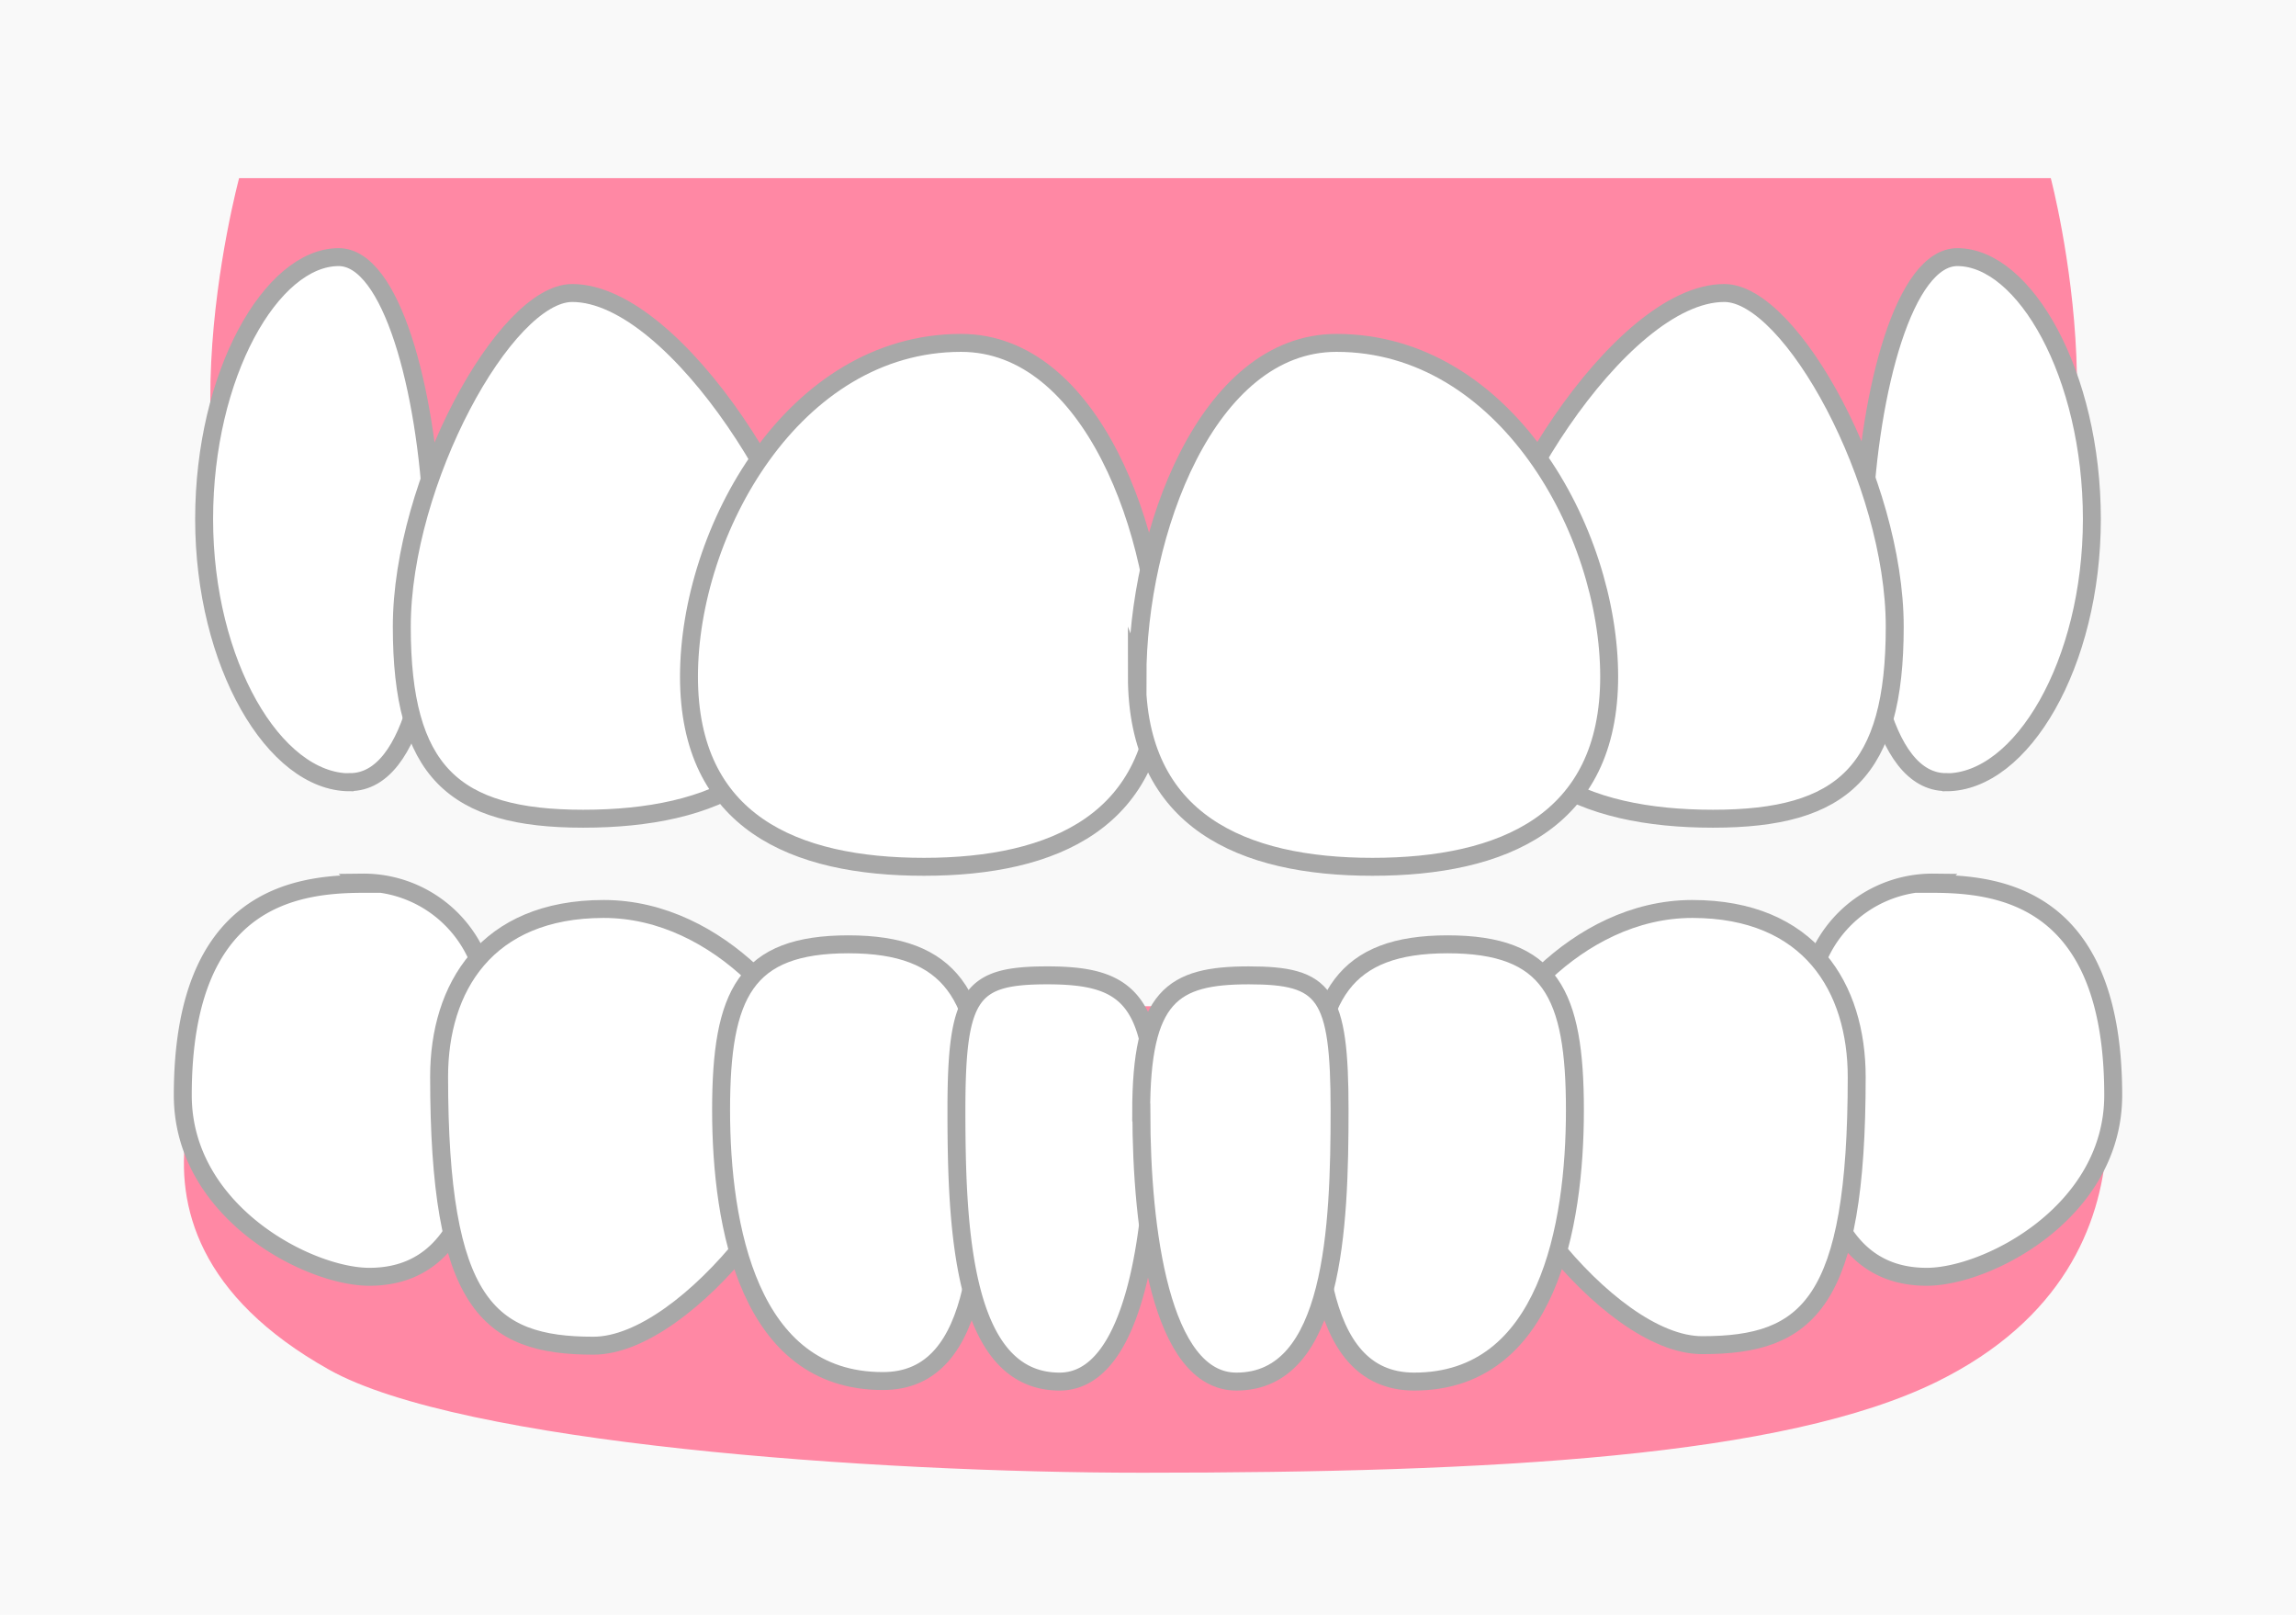 <svg xmlns="http://www.w3.org/2000/svg" viewBox="0 0 128 90"><defs><style>.a{fill:#f9f9f9;}.b{fill:#ff88a4;}.c{fill:#fff;stroke:#a8a8a8;stroke-miterlimit:10;}</style></defs><path d="M0 0h128v90H0z" class="a"/><path d="M13.36 56.08h103S122 70.08 108 77c-8.54 4.2-24.7 5.08-44.32 5.08-15.1 0-38-1.64-45.33-5.74-14.6-8.18-5-20.26-5-20.26z" class="b"/><path d="M20.27 49.26c-3.82 0-10.08.78-10.08 11.78 0 6.5 7 10.12 10.4 10.12 6.4 0 6.7-8.25 6.6-14.77a6.93 6.93 0 0 0-7-7.2z" class="c"/><path d="M45.54 60c-.46-3-5.32-9.34-11.88-9.34s-9.18 4.4-9.18 9.34c0 12.66 2.72 15 8.6 15 5.32 0 13.17-10.38 12.46-15z" class="c"/><path d="M54.8 62c0-6.5-1.76-9.37-7.5-9.37s-7.1 2.75-7.1 9.24 1.56 15.1 9 15.1c5.7.03 5.6-8.46 5.6-14.97z" class="c"/><path d="M64.38 62c0-6.5-1.74-7.64-6-7.64s-5.06 1-5.06 7.5S53.62 77 59.07 77c4.22 0 5.3-8.5 5.3-15zm43.35-12.74c3.82 0 10.08.78 10.08 11.78 0 6.5-7 10.12-10.4 10.12-6.4 0-6.7-8.25-6.6-14.77a6.93 6.93 0 0 1 7-7.2z" class="c"/><path d="M82.46 60c.46-3 5.32-9.34 11.88-9.34s9.17 4.4 9.17 9.37c0 12.62-2.7 14.94-8.6 14.94C89.6 75 81.8 64.62 82.5 60z" class="c"/><path d="M73.2 62c0-6.5 1.76-9.37 7.5-9.37s7.1 2.75 7.1 9.24S86.26 77 78.84 77c-5.74 0-5.64-8.5-5.64-15z" class="c"/><path d="M63.62 62c0-6.5 1.74-7.64 6-7.64s5.06 1 5.06 7.5S74.38 77 68.93 77c-4.22 0-5.3-8.5-5.3-15z" class="c"/><path d="M111.33 34.7c-7.8 6.56-86.85 5.7-95 0s-3-24.77-3-24.77h101s4.8 18.2-3 24.76z" class="b"/><path d="M19.5 43.6c-4.2 0-8.12-6.6-8.12-14.67s3.76-14.6 7.5-14.6c5.86 0 7.87 29.26.63 29.26z" class="c"/><path d="M45.63 35c0 8.08-5.88 10.63-13.12 10.63S22.4 43 22.4 34.93s5.76-18.6 9.5-18.6c5.86 0 13.75 12.85 13.75 18.67z" class="c"/><path d="M64.63 37.68c0 8.08-5.88 10.63-13.12 10.63s-13.1-2.5-13.1-10.6 5.8-18.6 15.17-18.6c7.25 0 11.13 10.58 11.13 18.66zm43.87 5.92c4.2 0 8.12-6.6 8.12-14.67s-3.76-14.6-7.5-14.6c-5.86 0-7.87 29.26-.63 29.26z" class="c"/><path d="M82.37 35c0 8.08 5.88 10.63 13.13 10.63s10.13-2.63 10.13-10.7-5.76-18.6-9.5-18.6c-5.87 0-13.76 12.85-13.76 18.67z" class="c"/><path d="M63.38 37.68c0 8.08 5.88 10.63 13.13 10.63s13.2-2.5 13.2-10.6-5.8-18.6-15.2-18.6c-7.22 0-11.1 10.57-11.1 18.65z" class="c"/></svg>